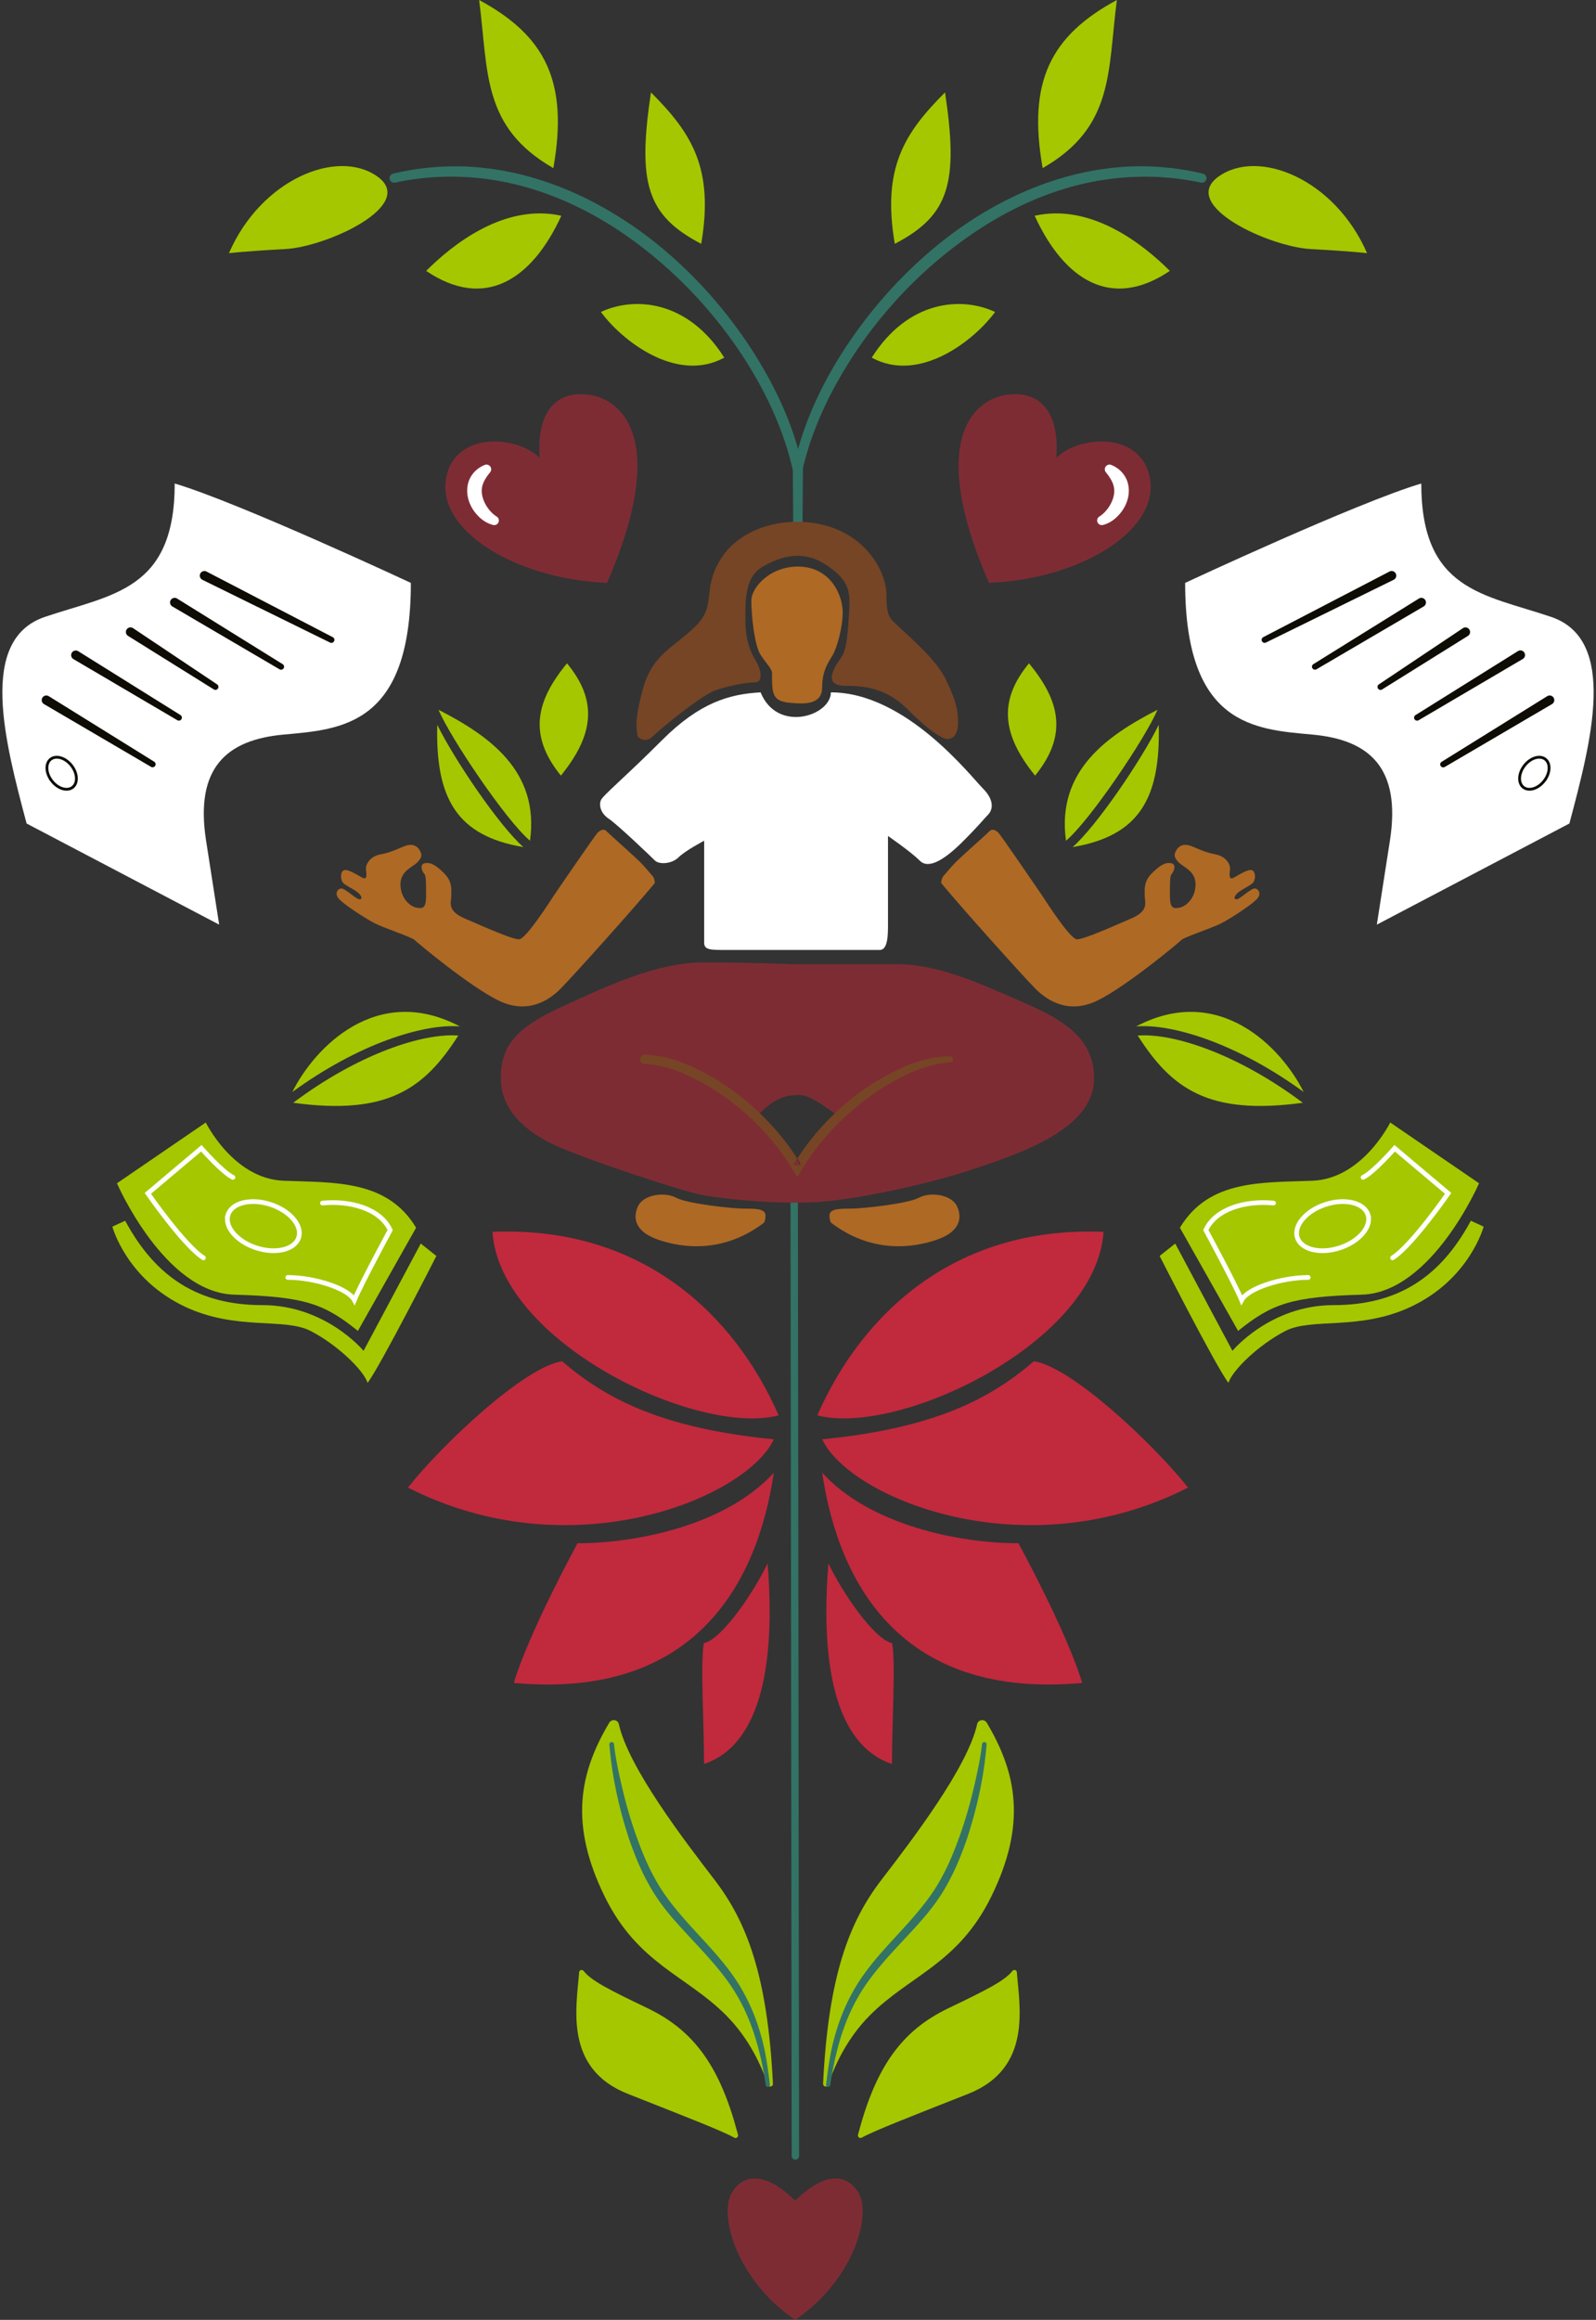 <svg width="497" height="722" xmlns="http://www.w3.org/2000/svg">
    <rect width="100%" height="100%" fill="#333333" stroke="none"/>
    <g fill="none" fill-rule="evenodd">
        <path stroke="#327365" stroke-width="2.3" stroke-linecap="round" d="m247.683 671-.366-299"/>
        <path d="M254.523 440.495c25.355 6.659 86.822-22.665 89.127-57.113-46.868-1.923-75.58 26.122-89.127 57.113" fill="#C1293D"/>
        <path d="M256.032 447.953c8.438 18.171 62.953 40.98 113.944 15.019-10.753-13.536-36.341-37.641-48.023-39.31-13.506 11.592-30.786 20.825-65.92 24.291" fill="#C1293D"/>
        <path d="M256.032 458.35c5.15 34.933 25 70.582 80.971 65.42-4.765-15.88-19.849-43.468-19.849-43.468-18.458 0-46.259-5.638-61.122-21.953" fill="#C1293D"/>
        <path d="M257.96 486.542c-3.1 39.124 5.487 57.688 19.801 62.459 0-13.122 1.181-31.31.063-37.598-5.718-1.207-15.808-16.274-19.863-24.861" fill="#C1293D"/>
        <path d="M268.305 665.31c-.6.33-1.299-.256-1.123-.92 5.468-20.88 13.411-32.327 28.171-39.39 12.147-5.817 17.533-8.579 19.89-11.568.456-.577 1.356-.347 1.41.388.828 10.817 4.796 29.956-15.159 37.842-17.216 6.805-28.984 11.334-33.189 13.648M257.899 648.85c-.299.9-1.635.61-1.59-.34 1.662-34.07 8.38-50.727 18.223-63.521 9.386-12.202 26.792-34.93 29.755-48.4.313-1.42 2.247-1.679 2.991-.431 9.415 15.794 12.415 31.703 1.411 54.101-10.29 20.942-25.303 24.456-37.74 36.897-7.214 7.213-11.079 15.774-13.05 21.694" fill="#A4C700"/>
        <path d="M247.621 722c-18.107-12.196-24.142-32.89-19.533-39.911 4.613-7.02 12.39-4.31 19.533 2.834 7.144-7.145 14.92-9.855 19.533-2.834 4.61 7.02-1.425 27.715-19.533 39.911" fill="#7E2C34"/>
        <path d="M271.459 111.307c14.892 8.124 31.985-5.414 38.416-14.217-10.495-4.905-27.11-3.65-38.416 14.217M278.641 75.891c17.108-8.917 19.838-19.11 15.65-47.135-12.647 12.647-19.679 23.53-15.65 47.135M324.686 52.323C347.072 39.49 344.888 22.203 347.799 0c-20.564 11.101-27.898 25.292-23.113 52.323M322.194 67.152c9.26 20.122 23.958 29.399 42.098 17.16-8.271-8.271-24.445-21.111-42.098-17.16M425.709 78.802c-9.946-22.936-33.7-32.764-46.222-23.872-12.52 8.894 15.68 21.883 28.669 22.585 12.99.7 17.553 1.287 17.553 1.287" fill="#A4C700"/>
        <path d="M369.06 181.41c0 44.498 21.705 45.584 39.614 47.21 17.907 1.63 27.674 10.444 24.148 33.035-3.529 22.587-4.072 26.116-4.072 26.116l59.964-31.473c6.785-25.505 15.193-57.252-5.699-64.307-20.89-7.055-40.425-8.138-40.425-41.511-20.079 5.969-73.53 30.93-73.53 30.93" fill="#FFF"/>
        <path d="M257.249 648.77c.62-4.945 1.264-9.922 2.635-14.765 1.319-4.845 3.17-9.58 5.638-14 4.883-8.967 12.435-15.85 18.82-23.264 3.25-3.733 6.21-7.526 8.555-11.8 2.397-4.241 4.253-8.796 5.909-13.412 1.664-4.618 3.052-9.35 4.204-14.138 1.14-4.757 2.242-9.697 2.779-14.435l.014-.141a.725.725 0 0 1 .8-.635c.387.046.666.39.634.776-.839 10.127-2.997 19.817-6.138 29.372-1.63 4.736-3.517 9.415-5.969 13.843-2.396 4.46-5.535 8.564-8.854 12.26-6.632 7.486-13.92 14.234-18.823 22.68-4.946 8.411-7.469 18.076-8.903 27.818l-.003.02a.656.656 0 0 1-1.299-.178" fill="#327365"/>
        <path d="M320.429 206.446c-9.662 11.69-8.348 22.306 1.908 34.948 10.26-12.642 7.754-23.258-1.908-34.948M360.436 220.903c-3.564 8.564-21.007 34.485-28.479 40.75-3.046-21.84 12.99-32.79 28.479-40.75M334.026 263.636c7.558-6.667 21.467-27.186 26.812-38.049.575 22.847-6.035 34.543-26.812 38.05" fill="#A4C700"/>
        <path d="m393.377 198.304 39.336-20.436a1.437 1.437 0 1 1 1.296 2.566l-39.787 19.542a.934.934 0 0 1-1.253-.428.935.935 0 0 1 .408-1.244M408.98 206.702l32.872-20.419a1.437 1.437 0 1 1 1.514 2.443l-.03.02-33.388 19.562a.938.938 0 0 1-.968-1.606M448.942 237.088l32.873-20.418a1.437 1.437 0 1 1 1.514 2.443l-.031.02-33.387 19.562a.938.938 0 0 1-.969-1.607M429.376 213.003l26.186-17.504a1.438 1.438 0 0 1 1.598 2.391l-.04.023-26.726 16.665a.94.94 0 0 1-1.293-.3.94.94 0 0 1 .275-1.275M440.805 222.548l31.855-19.884a1.438 1.438 0 1 1 1.489 2.457l-32.373 19.03a.937.937 0 0 1-.971-1.603" fill="#0E0C03"/>
        <path d="M480.868 243.05c-1.886 2.418-4.79 3.306-6.484 1.98-1.695-1.321-1.54-4.353.345-6.77 1.888-2.417 4.79-3.305 6.486-1.98 1.693 1.322 1.538 4.354-.347 6.77z" stroke="#0E0C03" stroke-width=".873" stroke-linecap="round"/>
        <path d="M353.797 319.445c25.98-13.68 45.377 6.753 52.159 20.404-20.404-14.886-40.664-21.324-52.159-20.404" fill="#A4C700"/>
        <path d="M405.697 343.211c-29.456 4.023-40.893-4.454-51.411-20.921 11.179-.833 31.209 5.776 51.411 20.921" fill="#A4C700"/>
        <path d="M247.054 145.819c2.928-14.2 9.3-27.399 17.328-39.288 8.061-11.891 17.89-22.596 29.172-31.542 11.294-8.903 24.205-15.935 38.131-19.878 6.955-1.963 14.154-3.118 21.39-3.334 7.236-.184 14.486.598 21.515 2.253.774.181 1.25.954 1.07 1.728a1.446 1.446 0 0 1-1.71 1.074c-13.656-2.942-27.948-2.299-41.32 1.59-13.408 3.865-25.811 10.828-36.806 19.45-11.024 8.626-20.688 19.02-28.625 30.579-7.854 11.573-14.234 24.34-17.332 37.948l-.006.029a1.437 1.437 0 0 1-2.807-.61" fill="#327365"/>
        <path d="m367.427 382.098 18.122 32.112c10.65-8.584 16.748-10.64 38.528-11.277 21.777-.635 36.502-34.664 36.502-34.664l-27.66-18.918s-8.583 17.487-24.162 18.122c-15.579.636-32.27-.477-41.33 14.625" fill="#A4C700"/>
        <path d="m365.971 387.028 17.812 33.382s11.765-14.225 31.493-14.225c19.728 0 33.152-8.444 42.744-26.258 3.362 1.497 3.986 1.854 3.986 1.854s-4.357 16.334-22.67 24.927c-15.985 7.5-30.79 3.293-39.01 7.5-8.22 4.21-16.543 12.182-17.788 16.168-3.862-4.983-21.423-39.486-21.423-39.486l4.856-3.862z" fill="#A4C700"/>
        <path d="M425.98 378.045c1.21 3.736-2.727 8.36-8.799 10.329-6.072 1.968-11.975.534-13.188-3.202-1.21-3.736 2.73-8.36 8.803-10.328 6.07-1.969 11.975-.535 13.185 3.201z" stroke="#FFF" stroke-width="1.466"/>
        <path d="M407.391 397.574c-8.4 0-18.86 3.429-20.745 7.03-2.228-5.314-11.145-21.775-11.145-21.775 3.087-6.685 12.515-9.257 21.088-8.4M433.65 391.473c6.032-3.805 17.312-20.068 17.312-20.068l-16.657-14.033s-6.687 7.607-9.836 9.05" stroke="#FFF" stroke-width="1.466" stroke-linecap="round"/>
        <path d="M328.944 142.498c1.103-14.66-5.544-21.307-15.904-19.545-10.357 1.759-24.039 14.855-5.08 58.441 30.295-1.172 57.072-18.57 48.865-36.551-5.67-10.751-21.921-8.306-27.881-2.345" fill="#7E2C34"/>
        <path d="M342.462 160.688c2.219-1.457 3.957-4.159 4.408-6.645.451-2.551-.454-4.508-2.417-6.957l-.089-.11a1.466 1.466 0 0 1 1.69-2.275c1.765.71 3.477 2.032 4.492 3.974 1.052 1.931 1.178 4.285.707 6.297-.48 2.037-1.492 3.813-2.816 5.256-1.305 1.454-2.96 2.644-4.986 3.158a1.439 1.439 0 0 1-1.147-2.595l.158-.103z" fill="#FFF"/>
        <path d="M293.08 274.81c5.438 6.659 25.58 29.132 29.408 32.96 3.828 3.827 10.431 7.876 19.196 3.66 8.768-4.215 25.246-17.92 26.192-18.866.942-.942 9.592-3.73 12.53-5.262 2.936-1.531 9.003-5.489 10.853-7.342 1.851-1.85.512-3.446-.574-3.446-1.087 0-4.087 2.808-5.173 3.256-1.084.446-1.563-.416-.32-1.66 1.248-1.245 3.918-2.3 4.918-3.3s1.02-4.043-.638-4.043c-1.661 0-4.725 2.235-5.682 2.554-.96.32-1.023-.957-.767-2.554.256-1.595-1.086-4.277-4.724-4.914-3.638-.638-6.512-2.429-8.236-2.811-1.725-.382-3 .256-3.765 1.598-.767 1.339-.767 2.233.764 3.764 1.532 1.532 5.236 2.682 5.236 6.831 0 4.15-2.81 6.768-4.853 7.216-2.04.446-3.127.256-3.127-3.511 0-3.768-.032-6.354.511-6.895.54-.543 1.788-3.003-.129-3.385-1.914-.382-3.606.736-6.063 3.193-2.46 2.457-2.173 4.788-2.173 6.894 0 2.107 1.469 4.661-4.15 7.087-5.618 2.425-14.745 6.512-16.917 6.512-2.17 0-9.831-12.067-10.981-13.789-1.15-1.724-12.768-18.642-13.47-19.346-.703-.701-1.853-1.468-2.747-.575-.893.894-8.937 8.044-10.532 9.642-1.598 1.595-3.253 3.699-3.704 4.15-.882.882-.882 2.382-.882 2.382" fill="#AE6924"/>
        <path d="M242.477 440.495c-25.355 6.659-86.822-22.665-89.13-57.113 46.871-1.923 75.583 26.122 89.13 57.113" fill="#C1293D"/>
        <path d="M240.967 447.953c-8.437 18.171-62.952 40.98-113.944 15.019 10.754-13.536 36.342-37.641 48.023-39.31 13.507 11.592 30.787 20.825 65.921 24.291" fill="#C1293D"/>
        <path d="M240.967 458.35c-5.15 34.933-24.998 70.582-80.97 65.42 4.764-15.88 19.849-43.468 19.849-43.468 18.458 0 46.258-5.638 61.121-21.953" fill="#C1293D"/>
        <path d="M239.039 486.542c3.1 39.124-5.486 57.688-19.8 62.459 0-13.122-1.181-31.31-.064-37.598 5.72-1.207 15.809-16.274 19.864-24.861" fill="#C1293D"/>
        <path d="M228.694 665.31c.601.33 1.3-.256 1.124-.92-5.469-20.88-13.412-32.327-28.171-39.39-12.148-5.817-17.533-8.579-19.89-11.568-.456-.577-1.356-.347-1.41.388-.828 10.817-4.797 29.956 15.159 37.842 17.216 6.805 28.984 11.334 33.188 13.648M239.101 648.85c.299.9 1.635.61 1.59-.34-1.662-34.07-8.38-50.727-18.223-63.521-9.386-12.202-26.792-34.93-29.755-48.4-.313-1.42-2.247-1.679-2.991-.431-9.415 15.794-12.415 31.703-1.411 54.101 10.29 20.942 25.303 24.456 37.74 36.897 7.214 7.213 11.079 15.774 13.05 21.694M225.541 111.307c-14.892 8.124-31.985-5.414-38.416-14.217 10.495-4.905 27.11-3.65 38.416 14.217M218.359 75.891c-17.108-8.917-19.838-19.11-15.65-47.135 12.647 12.647 19.679 23.53 15.65 47.135M172.314 52.323C149.928 39.49 152.112 22.203 149.201 0c20.564 11.101 27.898 25.292 23.113 52.323M174.806 67.152c-9.26 20.122-23.958 29.399-42.098 17.16 8.271-8.271 24.445-21.111 42.098-17.16M71.291 78.802c9.946-22.936 33.7-32.764 46.222-23.872 12.52 8.894-15.68 21.883-28.669 22.585-12.99.7-17.553 1.287-17.553 1.287" fill="#A4C700"/>
        <path d="M127.94 181.41c0 44.498-21.705 45.584-39.615 47.21-17.906 1.63-27.674 10.444-24.148 33.035 3.53 22.587 4.072 26.116 4.072 26.116L8.286 256.298C1.5 230.793-6.908 199.046 13.985 191.99c20.889-7.055 40.425-8.138 40.425-41.511 20.078 5.969 73.53 30.93 73.53 30.93" fill="#FFF"/>
        <path d="M238.45 648.929c-1.436-9.743-3.956-19.407-8.902-27.819-4.906-8.446-12.19-15.193-18.823-22.68-3.322-3.695-6.46-7.799-8.854-12.259-2.454-4.428-4.34-9.107-5.972-13.843-3.14-9.555-5.299-19.246-6.138-29.373a.719.719 0 0 1 .658-.776.72.72 0 0 1 .776.635l.017.141c.535 4.74 1.635 9.68 2.78 14.435 1.151 4.788 2.537 9.521 4.203 14.14 1.653 4.614 3.51 9.17 5.906 13.411 2.348 4.273 5.308 8.067 8.555 11.8 6.386 7.414 13.938 14.297 18.823 23.263 2.466 4.42 4.32 9.156 5.638 14.001 1.371 4.842 2.015 9.82 2.636 14.765a.658.658 0 0 1-.57.733.658.658 0 0 1-.73-.554l-.002-.02z" fill="#327365"/>
        <path d="M176.57 206.446c9.662 11.69 8.349 22.306-1.907 34.948-10.26-12.642-7.754-23.258 1.908-34.948M136.564 220.903c3.564 8.564 21.007 34.485 28.479 40.75 3.046-21.84-12.99-32.79-28.479-40.75M162.974 263.636c-7.558-6.667-21.467-27.186-26.812-38.049-.575 22.847 6.035 34.543 26.812 38.05" fill="#A4C700"/>
        <path d="M102.777 199.977 62.99 180.432a1.437 1.437 0 0 1 1.268-2.578c.008.003.023.012.028.015l39.336 20.435a.937.937 0 0 1-.845 1.673M87.052 208.307l-33.387-19.562a1.439 1.439 0 0 1-.515-1.966 1.44 1.44 0 0 1 1.966-.514l.032.02L88.02 206.7a.94.94 0 0 1 .302 1.293.94.94 0 0 1-1.27.314M47.09 238.693l-33.388-19.561a1.44 1.44 0 0 1-.514-1.966 1.44 1.44 0 0 1 1.965-.515l.032.02 32.873 20.416a.94.94 0 0 1-.968 1.606M66.607 214.578 39.88 197.913a1.436 1.436 0 1 1 1.52-2.437l.037.023 26.186 17.504a.938.938 0 0 1-1.017 1.575M55.224 224.15l-32.373-19.03a1.436 1.436 0 1 1 1.489-2.457l31.855 19.884a.94.94 0 0 1 .3 1.294.939.939 0 0 1-1.271.31" fill="#0E0C03"/>
        <path d="M16.132 243.05c1.886 2.418 4.79 3.306 6.484 1.98 1.695-1.321 1.54-4.353-.345-6.77-1.888-2.417-4.79-3.305-6.486-1.98-1.693 1.322-1.538 4.354.347 6.77z" stroke="#0E0C03" stroke-width=".873" stroke-linecap="round"/>
        <path d="M143.203 319.445c-25.98-13.68-45.377 6.753-52.159 20.404 20.404-14.886 40.664-21.324 52.159-20.404" fill="#A4C700"/>
        <path d="M91.303 343.211c29.456 4.023 40.893-4.454 51.411-20.921-11.179-.833-31.209 5.776-51.411 20.921" fill="#A4C700"/>
        <path d="m247.024 164.012-.144-17.901.032.319c-3.063-13.579-9.317-26.399-17.202-37.954-7.917-11.561-17.585-21.935-28.571-30.597-10.952-8.676-23.384-15.599-36.781-19.473-13.369-3.88-27.66-4.54-41.307-1.575a1.439 1.439 0 0 1-1.716-1.089 1.446 1.446 0 0 1 1.075-1.712 84.947 84.947 0 0 1 21.507-2.236c7.233.2 14.426 1.37 21.378 3.33 13.929 3.935 26.8 11.01 38.123 19.861 11.302 8.917 21.107 19.645 29.171 31.534 7.98 11.909 14.46 25.05 17.42 39.27l.035.164-.003.158-.143 17.9a1.438 1.438 0 0 1-2.874 0" fill="#327365"/>
        <path d="m129.573 382.098-18.122 32.112c-10.65-8.584-16.748-10.64-38.528-11.277-21.777-.635-36.502-34.664-36.502-34.664l27.66-18.918s8.583 17.487 24.162 18.122c15.579.636 32.27-.477 41.33 14.625" fill="#A4C700"/>
        <path d="m131.029 387.028-17.812 33.382s-11.765-14.225-31.493-14.225c-19.728 0-33.152-8.444-42.744-26.258-3.362 1.497-3.986 1.854-3.986 1.854s4.357 16.334 22.67 24.927c15.985 7.5 30.79 3.293 39.01 7.5 8.22 4.21 16.543 12.182 17.788 16.168 3.862-4.983 21.423-39.486 21.423-39.486l-4.856-3.862z" fill="#A4C700"/>
        <path d="M71.02 378.045c-1.21 3.736 2.726 8.36 8.799 10.329 6.072 1.968 11.975.534 13.187-3.202 1.21-3.736-2.73-8.36-8.802-10.328-6.07-1.969-11.975-.535-13.185 3.201z" stroke="#FFF" stroke-width="1.466"/>
        <path d="M89.609 397.574c8.4 0 18.86 3.429 20.745 7.03 2.227-5.314 11.145-21.775 11.145-21.775-3.087-6.685-12.516-9.257-21.088-8.4M63.35 391.473c-6.032-3.805-17.312-20.068-17.312-20.068l16.657-14.033s6.687 7.607 9.836 9.05" stroke="#FFF" stroke-width="1.466" stroke-linecap="round"/>
        <path d="M168.056 142.498c-1.103-14.66 5.544-21.307 15.903-19.545 10.357 1.759 24.04 14.855 5.081 58.441-30.295-1.172-57.072-18.57-48.865-36.551 5.67-10.751 21.921-8.306 27.881-2.345" fill="#7E2C34"/>
        <path d="M153.55 163.386c-2.025-.517-3.684-1.704-4.985-3.158-1.325-1.445-2.34-3.221-2.817-5.256-.474-2.012-.344-4.368.707-6.296 1.012-1.943 2.727-3.265 4.49-3.975a1.466 1.466 0 0 1 1.693 2.273l-.09.112c-1.966 2.449-2.871 4.406-2.417 6.958.451 2.486 2.187 5.187 4.408 6.644l.155.103a1.437 1.437 0 0 1-1.143 2.595" fill="#FFF"/>
        <path d="M203.92 274.81c-5.438 6.659-25.58 29.132-29.408 32.96-3.828 3.827-10.431 7.876-19.2 3.66-8.764-4.215-25.242-17.92-26.188-18.866-.942-.942-9.592-3.73-12.53-5.262-2.936-1.531-9.003-5.489-10.853-7.342-1.851-1.85-.512-3.446.574-3.446 1.087 0 4.087 2.808 5.173 3.256 1.084.446 1.563-.416.32-1.66-1.248-1.245-3.918-2.3-4.918-3.3s-1.02-4.043.638-4.043c1.661 0 4.725 2.235 5.682 2.554.96.32 1.023-.957.767-2.554-.256-1.595 1.086-4.277 4.724-4.914 3.638-.638 6.512-2.429 8.236-2.811 1.725-.382 3 .256 3.765 1.598.767 1.339.767 2.233-.764 3.764-1.532 1.532-5.236 2.682-5.236 6.831 0 4.15 2.81 6.768 4.853 7.216 2.04.446 3.127.256 3.127-3.511 0-3.768.032-6.354-.511-6.895-.54-.543-1.788-3.003.129-3.385 1.914-.382 3.606.736 6.063 3.193 2.46 2.457 2.173 4.788 2.173 6.894 0 2.107-1.469 4.661 4.15 7.087 5.618 2.425 14.745 6.512 16.917 6.512 2.17 0 9.831-12.067 10.981-13.789 1.15-1.724 12.768-18.642 13.47-19.346.703-.701 1.853-1.468 2.747-.575.893.894 8.937 8.044 10.532 9.642 1.598 1.595 3.253 3.699 3.704 4.15.882.882.882 2.382.882 2.382" fill="#AE6924"/>
        <path d="M219.283 261.653v31.773c0 2.227 2.058 2.227 6.512 2.227h48.155c1.713 0 2.57-2.058 2.57-7.026v-28.448s7.112 4.886 9.94 7.713c2.827 2.828 8.035-.66 13.374-5.997 5.337-5.34 6.61-7.104 7.883-8.377 1.273-1.273 2.218-4.274-1.641-8.133-3.863-3.86-23.993-29.905-47.342-29.905 0 7.311-16.7 12.783-21.878 0-9.644.523-18.93 3.113-30.718 14.901-11.785 11.785-18.394 17.145-19.018 18.662-.627 1.518-.178 4.018 2.5 5.805 2.678 1.785 12.92 11.57 14.3 12.947 1.376 1.379 5.345 1.072 7.397-.983 2.055-2.052 7.966-5.159 7.966-5.159" fill="#FFF"/>
        <path d="M240.415 209.536c0 6.365 0 8.641 5.5 9.193 5.501.55 10.116.313 10.116-4.951 0-5.262 2.141-7.935 3.32-9.978 1.178-2.043 3.063-8.17 3.063-13.277 0-5.11-3.535-13.515-12.806-14.145-9.27-.629-15.636 6.208-15.636 10.608s.943 13.75 2.828 16.736c1.888 2.986 3.615 4.323 3.615 5.814" fill="#AE6924"/>
        <path d="M260.317 207.052c-1.886 3.523-2.377 6.392 3.112 6.392 5.492 0 12.495.614 19.09 7.21 6.598 6.595 9.915 8.52 11.636 9.176 1.721.655 4.178-.411 4.178-4.834 0-4.426-.902-7.621-4.014-13.93-3.113-6.307-12.412-13.969-14.665-16.222-2.253-2.253-3.607-2.376-3.607-9.586 0-7.21-5.98-17.944-18.435-21.548-12.454-3.607-26.955.328-33.1 10.159-6.146 9.83-1.106 14.216-7.865 20.975-6.759 6.76-13.357 8.44-16.47 19.663-3.112 11.225-1.637 13.52-1.637 14.34 0 .819 2.497 2.58 4.75.328 2.256-2.253 15.159-12.863 19.501-14.338 4.342-1.477 9.587-2.46 12.291-2.46 2.704 0 1.882-4.178.244-6.799-1.638-2.624-3.195-6.555-3.195-12.208 0-5.655-.492-13.662 5.408-17.033 5.9-3.37 12.536-5.253 19.746-.503 7.21 4.754 7.538 8.194 7.13 14.749-.411 6.555-.659 11.388-2.377 13.929l-1.721 2.54z" fill="#764525"/>
        <path d="M248.935 362.35c0-1.552-7.07-8.765-14.024-14.426 0 0 1.178-.949 1.868-1.638 5.546-5.547 9.684-5.49 12.385-5.49 2.702 0 7.386 3.19 12.645 7.128-2.3 0-11.236 10.575-12.874 14.426m59.888-54.63c-17.04-7.386-25.576-7.645-30.49-7.645h-31.841s-12.73-.546-27.416-.546c-14.685 0-30.145 7.415-43.91 13.708-13.766 6.265-19.226 11.783-19.226 22.3 0 10.519 8.708 17.53 18.967 21.813 10.26 4.31 37.014 13.277 43.767 14.57 6.782 1.293 25.864 3.247 38.738 1.954 12.846-1.322 32.732-5.604 46.497-10.288 13.794-4.656 36.784-12.214 36.784-27.933 0-15.72-14.828-20.519-31.87-27.933" fill="#7E2C34"/>
        <path d="M295.796 330.652c-4.791.287-9.513 1.934-13.95 4.009-4.44 2.115-8.638 4.764-12.56 7.75-7.817 6.012-14.677 13.335-19.706 21.783l-1.293 2.179-1.308-2.179c-5.055-8.42-11.886-15.782-19.765-21.697-3.96-2.928-8.176-5.517-12.608-7.606-4.416-2.064-9.167-3.587-13.842-3.754l-.09-.002a1.437 1.437 0 0 1 .09-2.871c5.4.14 10.42 1.767 15.104 3.88 4.69 2.132 9.081 4.827 13.185 7.89 8.176 6.16 15.25 13.803 20.527 22.632h-2.6c2.637-4.414 5.744-8.521 9.2-12.297 3.464-3.765 7.243-7.25 11.39-10.251 4.14-3 8.549-5.641 13.23-7.742 4.662-2.104 9.716-3.604 14.996-3.627a.95.95 0 0 1 .063 1.9l-.063.003z" fill="#764525"/>
        <path d="M258.721 380.486c12.826 9.809 25.746 7.829 32.913 5.377 7.167-2.454 8.113-6.604 6.415-10.374-1.699-3.773-8.395-4.621-11.883-2.736-3.49 1.885-17.542 3.394-21.03 3.394-3.492 0-5.472.095-6.415 1.038-.942.945 0 3.301 0 3.301M237.967 380.486c-12.826 9.809-25.746 7.829-32.913 5.377-7.168-2.454-8.113-6.604-6.415-10.374 1.699-3.773 8.395-4.621 11.883-2.736 3.489 1.885 17.542 3.394 21.03 3.394 3.492 0 5.472.095 6.415 1.038.942.945 0 3.301 0 3.301" fill="#AE6924"/>
    </g>
</svg>
